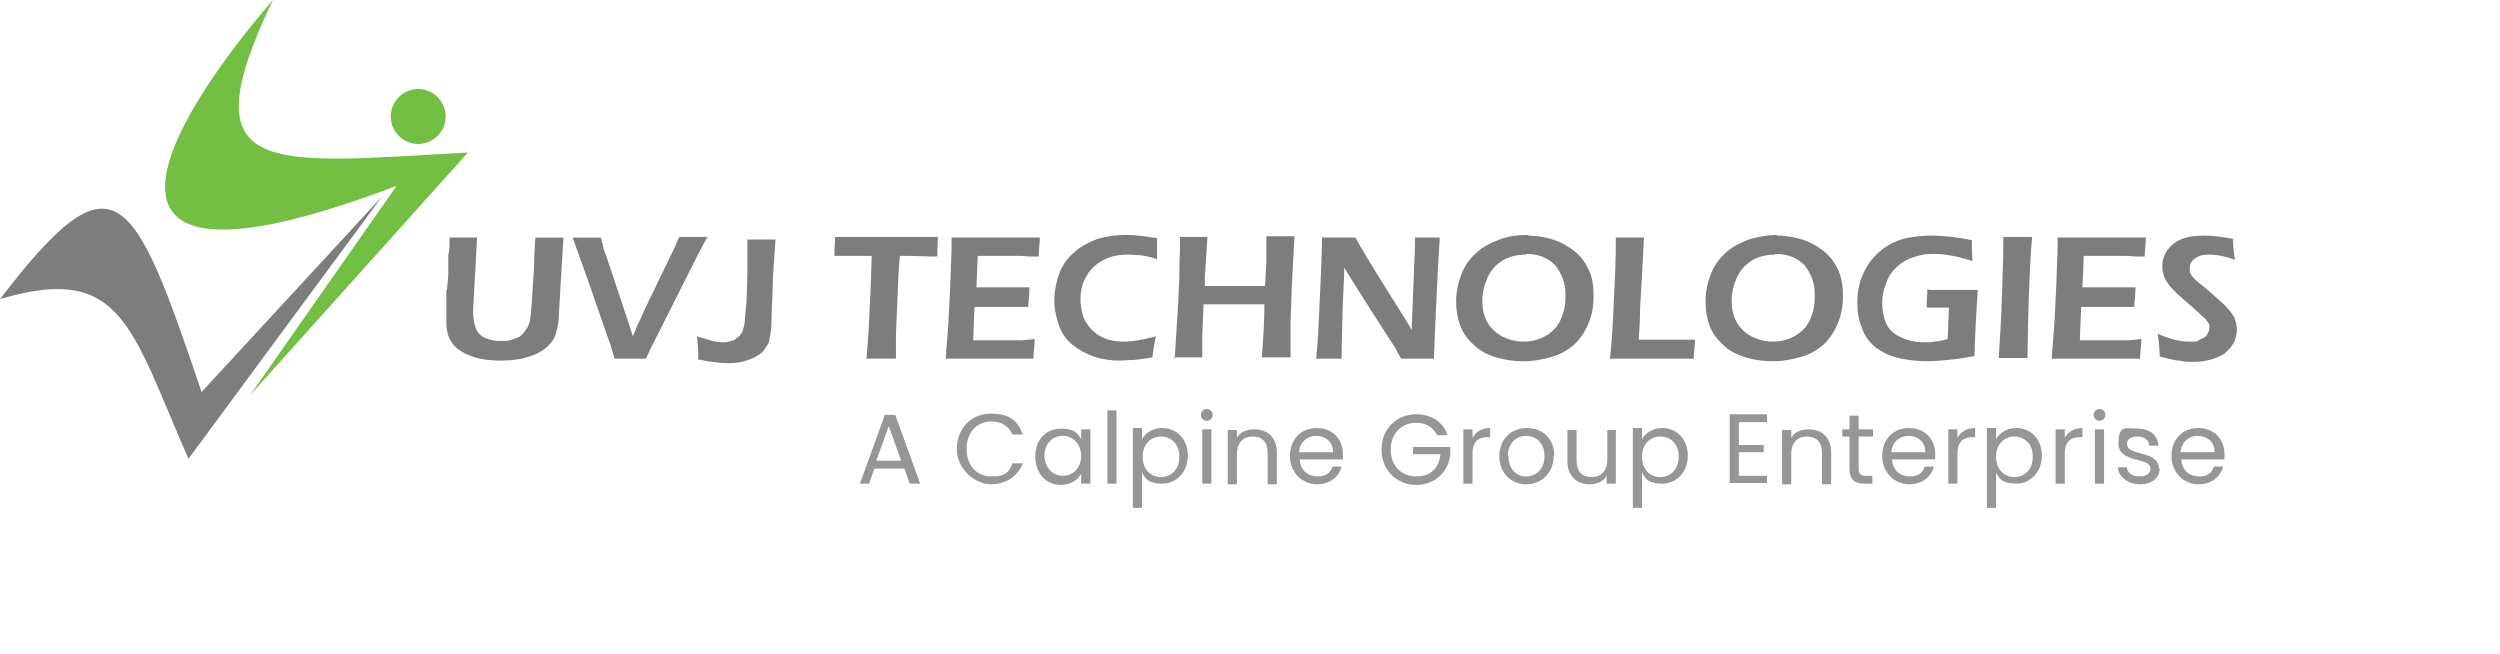 <?xml version="1.0" encoding="UTF-8"?>
<svg id="Layer_1" xmlns="http://www.w3.org/2000/svg" version="1.1" viewBox="0 0 382 100">
  <!-- Generator: Adobe Illustrator 29.4.0, SVG Export Plug-In . SVG Version: 2.1.0 Build 152)  -->
  <defs>
    <style>
      .st0, .st1 {
        fill: #7d7d7d;
      }

      .st1, .st2 {
        fill-rule: evenodd;
      }

      .st3 {
        fill: #969696;
      }

      .st2 {
        fill: #72bf44;
      }
    </style>
  </defs>
  <path class="st0" d="M68.7,36.3c1,0,1.8,0,2.1,0s1.1,0,2.1,0l-.6,10.9c0,.1,0,.3,0,.4,0,1.2.2,2.1.5,2.8.3.6.9,1.1,1.5,1.3.7.3,1.4.4,2.3.4s1.1,0,1.6-.2c.4-.1.8-.3,1.1-.4.3-.2.5-.4.7-.6.2-.3.4-.6.6-.9.2-.3.3-.7.4-1.1.1-.6.2-1.8.3-3.4l.3-4.7c0-1.4.1-2.9.2-4.5,1,0,1.8,0,2.3,0h2s-.4,6.5-.4,6.5l-.3,5.2c0,1.2-.2,2.1-.4,2.7-.1.5-.3,1-.6,1.4-.3.4-.6.7-.9,1-.5.4-1,.7-1.6,1-.7.3-1.4.5-2.2.7-1,.2-2.1.3-3.2.3s-2.2-.1-3.2-.3c-.9-.2-1.6-.5-2.3-.8-.7-.4-1.3-.8-1.7-1.3-.3-.4-.6-.9-.8-1.4-.2-.6-.3-1.3-.3-2.1s0-.6,0-1.1c0-.4,0-1,0-1.7v-1.9c.2-.6.2-1.5.3-2.6v-2.9c.2-.8.2-1.7.2-2.7Z"/>
  <path class="st0" d="M93.9,54.8l-.5-1.7c0-.2-.4-1.1-.9-2.6l-2.6-7.5-2.4-6.7c.9,0,1.7,0,2.3,0s1,0,2,0l.4,1.5c0,.3.2.7.4,1.2l3.3,9.9c.2.6.5,1.5.8,2.5l.7-1.7c.2-.4.6-1.2,1.1-2.4l4.3-8.9c.1-.3.3-.5.4-.8.1-.3.3-.8.6-1.4,1,0,1.7,0,2.2,0s1,0,2.1,0l-1.2,2.2-7.4,14.7-.8,1.7c-1.2,0-2,0-2.4,0s-1.2,0-2.5,0Z"/>
  <path class="st0" d="M106.7,54.6c0-1-.1-2.1-.2-3.2,1,.3,1.8.5,2.3.7.6.1,1.1.2,1.6.2s.8,0,1.2-.2c.4,0,.7-.2.9-.4.2-.1.4-.3.5-.4.2-.2.4-.5.5-.8.1-.3.2-.8.3-1.3,0-.7.2-2,.3-3.7,0-1.3.1-2.9.1-4.5,0-1.4,0-2.9,0-4.4,1.1,0,1.8,0,2.1,0s1.1,0,2.2,0l-.4,5.8c0,1.4-.1,3.3-.2,5.8,0,1.7-.1,2.8-.3,3.4,0,.5-.2.9-.4,1.2-.2.3-.4.6-.6.9-.3.3-.7.5-1.1.8-.6.3-1.1.5-1.8.7-.7.2-1.5.3-2.3.3-1.4,0-3-.2-4.8-.6Z"/>
  <path class="st0" d="M132.4,54.8l.3-4,.3-5.9.2-5.8h-1.8s-.8,0-.8,0h-3.1c0-1.2.1-2.2.1-2.9,2.6,0,5.3,0,8.2,0h4.9s2.6,0,2.6,0c0,1.3-.1,2.3-.1,3-1.6,0-3.2-.1-4.7-.1h-1l-.2,2.5-.4,9.5v1.6c0,.7,0,1.3,0,2.1h-2.1c-.2,0-1,0-2.2,0Z"/>
  <path class="st0" d="M144.5,54.8l.4-5.2.3-6,.2-5.5v-1.8c2.2,0,4.6,0,7,0h2.6s3.9,0,3.9,0l-.2,2.9h-1.3c-.4,0-.8-.1-1.5-.1-.6,0-1.3,0-1.9,0-1.4,0-2.3,0-2.7,0-.4,0-1,0-1.9,0l-.2,4.8c1.2,0,2.5,0,3.7,0s2.3,0,4.4,0c0,.8-.1,1.8-.2,3-2.4,0-3.8,0-4.2,0-1.1,0-2.4,0-4,0l-.2,5.1h1.5c.4,0,1.4,0,3,0h2.9c0,0,2-.2,2-.2,0,1.1-.2,2-.2,3-2.4,0-4.5,0-6.4,0h-4.5s-2.7,0-2.7,0Z"/>
  <path class="st0" d="M176.6,51.4c-.2,1.1-.4,2.1-.5,3.2-1,.2-2,.3-2.8.4-.9,0-1.6.1-2.2.1-1.4,0-2.7-.2-3.9-.6-1.2-.4-2.3-1-3.3-1.8-1-.8-1.7-1.8-2.1-3-.4-1.2-.7-2.4-.7-3.8s.3-2.9.8-4.2c.5-1.3,1.3-2.4,2.3-3.2,1-.9,2.2-1.5,3.5-2,1.4-.4,2.8-.6,4.3-.6s3.1.2,4.8.5c0,.8,0,1.4,0,1.7v1.5c-.9-.3-1.8-.5-2.5-.6-.7,0-1.3-.1-1.9-.1-1,0-1.9.1-2.8.4-.9.3-1.7.8-2.4,1.4-.7.6-1.2,1.4-1.6,2.3-.4.9-.5,1.9-.5,2.8s.2,2.2.7,3.2c.5.9,1.2,1.7,2.2,2.3,1,.6,2.2.9,3.7.9,1.4,0,3-.3,4.9-.8Z"/>
  <path class="st0" d="M179.5,54.8l.3-4.9c.2-2.7.3-5.1.4-7.4,0-2.3.1-3.9.1-4.8v-1.5c1.1,0,1.8,0,2.2,0s1,0,2,0l-.4,6.1v1.4s9.2,0,9.2,0l.2-3.7c0-1.3,0-2.1,0-2.5v-1.4h2.3c.2,0,.9,0,2,0l-.4,7.4-.2,5.5v3.2c0,1.3,0,2.1,0,2.4h-2.1c-.3,0-1,0-2.3,0,.2-2.6.4-5.2.4-8.1h-9.3l-.2,5v3.1c0,0-2.3,0-2.3,0-.2,0-.9,0-2.1,0Z"/>
  <path class="st0" d="M201.1,54.8c.2-1.6.3-3.4.4-5.5l.3-6.6c.1-2.4.2-4.5.2-6.4,1,0,1.9,0,2.7,0s1.3,0,2.4,0c1,1.8,2.4,4.1,4.2,7,1.8,2.9,3.3,5.2,4.4,7.1l.5-12.6c0-.3,0-.8,0-1.5.9,0,1.5,0,1.9,0s.8,0,1.9,0l-.3,5-.4,8.5-.2,5c-.9,0-1.7,0-2.4,0s-1.4,0-2.6,0c-.5-.8-.8-1.4-1-1.8-.4-.6-1.2-1.8-2.4-3.7-.8-1.2-1.8-2.8-3-4.7-.9-1.4-1.6-2.6-2.3-3.7,0,1.5-.2,4.2-.3,8.2,0,1.6-.1,3.5-.1,5.7-.9,0-1.5,0-1.8,0s-1,0-2,0Z"/>
  <path class="st0" d="M233.4,36c1.3,0,2.6.2,3.9.6,1.2.4,2.3,1,3.3,1.8,1,.8,1.7,1.8,2.2,2.9.5,1.1.7,2.4.7,3.9s-.2,2.7-.7,4c-.5,1.3-1.2,2.4-2.1,3.3-1,.9-2.1,1.6-3.5,2-1.4.4-2.8.7-4.4.7s-2.8-.2-4.2-.6c-1.3-.4-2.5-1-3.4-1.9-1-.9-1.7-1.9-2.1-3-.4-1.1-.6-2.3-.6-3.7s.3-2.8.8-4.1c.5-1.3,1.3-2.4,2.3-3.3,1-.9,2.2-1.5,3.5-2s2.8-.7,4.4-.7ZM233.2,38.9c-1.4,0-2.6.3-3.6.9-1,.6-1.8,1.5-2.3,2.6-.5,1.1-.8,2.3-.8,3.5s.2,2.3.7,3.2c.5,1,1.3,1.7,2.3,2.3,1,.5,2.1.8,3.3.8s1.8-.2,2.6-.5c.8-.3,1.5-.8,2.1-1.4.6-.6,1-1.4,1.3-2.3.3-.9.4-1.8.4-2.8s-.1-1.8-.4-2.6c-.3-.8-.7-1.5-1.2-2.1-.6-.6-1.2-1-2-1.3-.8-.3-1.6-.4-2.5-.4Z"/>
  <path class="st0" d="M246,54.8c.3-2.7.5-5.8.6-9.1.2-3.3.3-6.5.3-9.4.9,0,1.7,0,2.3,0s1.1,0,2,0c-.1,1.6-.2,3.5-.3,5.6l-.3,5.4c0,1.6-.1,3.1-.2,4.6h2.3c2.2,0,3.6,0,4.3,0,.7,0,1.4,0,2,0,0,.9-.2,1.9-.2,2.9-2.4,0-4.4,0-6.1,0h-4.3s-2.6,0-2.6,0Z"/>
  <path class="st0" d="M271.5,36c1.3,0,2.6.2,3.9.6,1.2.4,2.3,1,3.3,1.8,1,.8,1.7,1.8,2.2,2.9.5,1.1.7,2.4.7,3.9s-.2,2.7-.7,4c-.5,1.3-1.2,2.4-2.1,3.3-1,.9-2.1,1.6-3.5,2-1.4.4-2.8.7-4.4.7s-2.8-.2-4.2-.6c-1.3-.4-2.5-1-3.4-1.9-1-.9-1.7-1.9-2.1-3-.4-1.1-.6-2.3-.6-3.7s.3-2.8.8-4.1c.5-1.3,1.3-2.4,2.3-3.3,1-.9,2.2-1.5,3.5-2,1.4-.4,2.8-.7,4.4-.7ZM271.3,38.9c-1.4,0-2.6.3-3.6.9-1,.6-1.8,1.5-2.3,2.6-.5,1.1-.8,2.3-.8,3.5s.2,2.3.7,3.2c.5,1,1.3,1.7,2.3,2.3,1,.5,2.1.8,3.3.8s1.8-.2,2.6-.5c.8-.3,1.5-.8,2.1-1.4.6-.6,1-1.4,1.3-2.3s.4-1.8.4-2.8-.1-1.8-.4-2.6c-.3-.8-.7-1.5-1.2-2.1-.6-.6-1.2-1-2-1.3-.8-.3-1.6-.4-2.5-.4Z"/>
  <path class="st0" d="M294.9,44.3c1.2,0,2.4,0,3.6,0s2.7,0,3.7,0c-.2,3-.4,6.4-.5,10.1-1.5.3-2.9.5-4.1.6-1.2.1-2.2.2-3.1.2-1.6,0-3.1-.2-4.4-.5-1.4-.3-2.5-.9-3.5-1.6-.9-.8-1.7-1.7-2.1-3-.5-1.2-.7-2.5-.7-3.9s.2-2.3.5-3.4c.4-1.1.9-2.1,1.6-3,.7-.9,1.6-1.7,2.6-2.3,1-.6,2.1-1,3.2-1.2s2.4-.3,3.6-.3,3.8.2,6,.7c0,1,0,2.1.1,3.2-2.1-.7-4.1-1.1-5.8-1.1s-2.2.2-3.2.5c-1,.3-1.8.8-2.6,1.5-.7.7-1.3,1.5-1.6,2.5-.4,1-.6,2-.6,3s.2,2.2.6,3.1c.4.9,1.1,1.6,2.2,2.1,1,.5,2.2.8,3.5.8s1,0,1.7-.1c.6,0,1.3-.2,2-.4l.2-4.8h-1.1c-.6,0-1.4,0-2.3,0,0-1.2.1-2.1.1-2.8Z"/>
  <path class="st0" d="M305.4,54.8c.2-3.1.4-6.3.5-9.6.1-3.3.2-5.8.2-7.5v-1.5s2.3,0,2.3,0c.1,0,.8,0,2.1,0-.4,4.8-.6,10.9-.7,18.5h-2c-.3,0-1.1,0-2.4,0Z"/>
  <path class="st0" d="M313.5,54.8l.4-5.2.3-6,.2-5.5v-1.8c2.2,0,4.6,0,7,0h2.6s3.9,0,3.9,0l-.2,2.9h-1.3c-.4,0-.8-.1-1.5-.1-.6,0-1.3,0-1.9,0-1.4,0-2.3,0-2.7,0-.4,0-1,0-1.9,0l-.2,4.8c1.2,0,2.5,0,3.7,0s2.3,0,4.4,0c0,.8-.1,1.8-.2,3-2.4,0-3.8,0-4.1,0-1.1,0-2.4,0-4,0l-.2,5.1h1.5c.4,0,1.4,0,3,0h2.9c0,0,2-.2,2-.2,0,1.1-.2,2-.2,3-2.4,0-4.5,0-6.4,0h-4.5s-2.7,0-2.7,0Z"/>
  <path class="st0" d="M330,54.4c0-1.4-.2-2.5-.3-3.4,1.8.8,3.4,1.2,4.8,1.2s1.1,0,1.6-.3c.5-.2.9-.4,1.1-.7.2-.3.4-.7.4-1.1s0-.6-.2-.8c-.2-.3-.5-.7-.9-1-.5-.5-1.4-1.3-2.8-2.5-.6-.6-1.1-.9-1.3-1.2-.5-.5-1-1-1.2-1.4-.3-.4-.5-.8-.6-1.2-.1-.4-.2-.8-.2-1.3,0-.9.2-1.6.7-2.4.5-.7,1.2-1.3,2.1-1.7.9-.4,2.1-.6,3.6-.6s2.7.2,4.4.5c0,.9.1,2,.3,3.2-1.4-.5-2.7-.8-3.9-.8s-1.6.2-2.2.6c-.6.4-.8.9-.8,1.4s0,.3,0,.5c0,.2,0,.3.2.5,0,.2.2.3.4.6.2.2.5.5.9.8.4.3.7.6,1,.8l1.7,1.5c.4.4.8.7,1.1,1,.3.3.6.7.9,1,.2.3.4.6.6.9.1.3.2.6.3.9,0,.3.1.6.1.9,0,.8-.2,1.5-.5,2.1-.4.7-.9,1.2-1.5,1.7-.7.4-1.4.7-2.2.9-.8.2-1.6.3-2.5.3s-1.3,0-2-.2c-.8,0-1.8-.3-3-.6Z"/>
  <path class="st1" d="M0,45.7c17.5-22.8,20.3-16.9,30.8,14.2l27.6-29.9-29.6,40.1c-8.9-20.3-10.2-29.9-28.8-24.4Z"/>
  <path class="st2" d="M41.7,0C24.8,19.6,8.4,48.2,60.6,28.4l-22.4,32,33.3-37.1C40.8,25,28.6,27.4,41.7,0Z"/>
  <path class="st2" d="M63.9,13.6c2.3,0,4.2,1.9,4.2,4.2s-1.9,4.2-4.2,4.2-4.2-1.9-4.2-4.2,1.9-4.2,4.2-4.2Z"/>
  <path class="st3" d="M139,73.9l-.8-2.3h-4.6l-.8,2.3h-1.4l3.8-10.5h1.6l3.8,10.5h-1.4ZM137.7,70.4l-1.9-5.3-1.9,5.3h3.8ZM146.2,68.6c0-3.2,2.3-5.4,5.2-5.4s4.1,1.1,4.9,3.2h-1.6c-.6-1.3-1.7-2-3.2-2-2.2,0-3.8,1.6-3.8,4.2s1.6,4.2,3.8,4.2,2.7-.7,3.2-2h1.6c-.8,2-2.6,3.2-4.9,3.2s-5.2-2.2-5.2-5.4ZM158.2,69.7c0-2.6,1.7-4.2,3.9-4.2s2.6.8,3.1,1.6v-1.5h1.4v8.3h-1.4v-1.5c-.5.9-1.6,1.7-3.1,1.7-2.2,0-3.9-1.7-3.9-4.3ZM165.2,69.7c0-1.9-1.3-3.1-2.8-3.1s-2.8,1.1-2.8,3,1.3,3.1,2.8,3.1,2.8-1.1,2.8-3.1ZM169.2,73.9v-11.2h1.4v11.2h-1.4ZM174.5,67.1c.5-.9,1.6-1.7,3.1-1.7,2.2,0,3.9,1.7,3.9,4.2s-1.7,4.3-3.9,4.3-2.6-.8-3.1-1.7v5.4h-1.4v-12.2h1.4v1.5ZM180.2,69.7c0-1.9-1.3-3-2.8-3s-2.8,1.1-2.8,3.1,1.3,3.1,2.8,3.1,2.8-1.1,2.8-3.1ZM183.7,73.9v-8.3h1.4v8.3h-1.4ZM184.4,64.3c-.5,0-.9-.4-.9-.9s.4-.9.9-.9.9.4.9.9-.4.9-.9.9ZM193.7,73.9v-4.7c0-1.7-.9-2.5-2.3-2.5s-2.4.9-2.4,2.7v4.6h-1.4v-8.3h1.4v1.2c.5-.9,1.5-1.3,2.7-1.3,1.9,0,3.4,1.2,3.4,3.5v4.9h-1.4ZM201.1,66.6c-1.3,0-2.5.9-2.6,2.5h5.2c0-1.6-1.2-2.5-2.6-2.5ZM205,71.3c-.4,1.5-1.7,2.7-3.8,2.7s-4.1-1.7-4.1-4.3,1.7-4.3,4.1-4.3,4,1.7,4,4,0,.5,0,.8h-6.6c.1,1.7,1.3,2.6,2.7,2.6s2-.6,2.3-1.5h1.5ZM216.4,63.3c2.2,0,4.1,1.1,4.8,3.2h-1.6c-.6-1.2-1.7-1.9-3.2-1.9-2.2,0-3.9,1.6-3.9,4.1s1.7,4.1,3.9,4.1,3.5-1.3,3.7-3.4h-4.2v-1.1h5.7v1.1c-.2,2.6-2.3,4.7-5.2,4.7s-5.3-2.2-5.3-5.4,2.3-5.4,5.3-5.4ZM225,69.4v4.5h-1.4v-8.3h1.4v1.3c.5-.9,1.4-1.5,2.7-1.5v1.4h-.4c-1.3,0-2.3.6-2.3,2.5ZM237.4,69.7c0,2.6-1.9,4.3-4.2,4.3s-4.1-1.7-4.1-4.3,1.8-4.3,4.2-4.3,4.2,1.6,4.2,4.3ZM230.5,69.7c0,2.1,1.3,3.1,2.7,3.1s2.8-1,2.8-3.1-1.4-3.1-2.8-3.1-2.8,1-2.8,3.1ZM246.9,65.6v8.3h-1.4v-1.2c-.5.9-1.5,1.3-2.6,1.3-1.9,0-3.4-1.2-3.4-3.5v-4.8h1.4v4.7c0,1.7.9,2.5,2.3,2.5s2.4-.9,2.4-2.7v-4.5h1.4ZM250.9,67.1c.5-.9,1.6-1.7,3.1-1.7,2.2,0,3.9,1.7,3.9,4.2s-1.7,4.3-3.9,4.3-2.6-.8-3.1-1.7v5.4h-1.4v-12.2h1.4v1.5ZM256.5,69.7c0-1.9-1.3-3-2.8-3s-2.8,1.1-2.8,3.1,1.3,3.1,2.8,3.1,2.8-1.1,2.8-3.1ZM270,63.4v1.1h-4.3v3.5h3.8v1.1h-3.8v3.6h4.3v1.1h-5.7v-10.5h5.7ZM278.4,73.9v-4.7c0-1.7-.9-2.5-2.3-2.5s-2.4.9-2.4,2.7v4.6h-1.4v-8.3h1.4v1.2c.5-.9,1.5-1.3,2.7-1.3,1.9,0,3.4,1.2,3.4,3.5v4.9h-1.4ZM282.6,71.6v-4.9h-1.1v-1.1h1.1v-2.1h1.4v2.1h2.2v1.1h-2.2v4.9c0,.8.3,1.1,1.1,1.1h1v1.2h-1.2c-1.5,0-2.3-.6-2.3-2.3ZM291.6,66.6c-1.3,0-2.5.9-2.6,2.5h5.2c0-1.6-1.2-2.5-2.6-2.5ZM295.5,71.3c-.4,1.5-1.7,2.7-3.8,2.7s-4.1-1.7-4.1-4.3,1.7-4.3,4.1-4.3,4,1.7,4,4,0,.5,0,.8h-6.6c.1,1.7,1.3,2.6,2.7,2.6s2-.6,2.3-1.5h1.5ZM299.1,69.4v4.5h-1.4v-8.3h1.4v1.3c.5-.9,1.4-1.5,2.7-1.5v1.4h-.4c-1.3,0-2.3.6-2.3,2.5ZM305,67.1c.5-.9,1.6-1.7,3.1-1.7,2.2,0,3.9,1.7,3.9,4.2s-1.7,4.3-3.9,4.3-2.6-.8-3.1-1.7v5.4h-1.4v-12.2h1.4v1.5ZM310.6,69.7c0-1.9-1.3-3-2.8-3s-2.8,1.1-2.8,3.1,1.3,3.1,2.8,3.1,2.8-1.1,2.8-3.1ZM315.5,69.4v4.5h-1.4v-8.3h1.4v1.3c.5-.9,1.4-1.5,2.7-1.5v1.4h-.4c-1.3,0-2.3.6-2.3,2.5ZM320.1,73.9v-8.3h1.4v8.3h-1.4ZM320.8,64.3c-.5,0-.9-.4-.9-.9s.4-.9.9-.9.9.4.9.9-.4.9-.9.9ZM330,71.6c0,1.4-1.2,2.4-3,2.4s-3.3-1.1-3.4-2.6h1.4c0,.8.8,1.4,1.9,1.4s1.7-.5,1.7-1.2c0-1.8-4.9-.8-4.9-3.8s1.2-2.3,3-2.3,3,1,3.1,2.6h-1.4c0-.8-.7-1.4-1.8-1.4s-1.6.5-1.6,1.1c0,2,4.8.9,4.9,3.8ZM335.8,66.6c-1.3,0-2.5.9-2.6,2.5h5.2c0-1.6-1.2-2.5-2.6-2.5ZM339.7,71.3c-.4,1.5-1.7,2.7-3.8,2.7s-4.1-1.7-4.1-4.3,1.7-4.3,4.1-4.3,4,1.7,4,4,0,.5,0,.8h-6.6c.1,1.7,1.3,2.6,2.7,2.6s2-.6,2.3-1.5h1.5Z"/>
</svg>